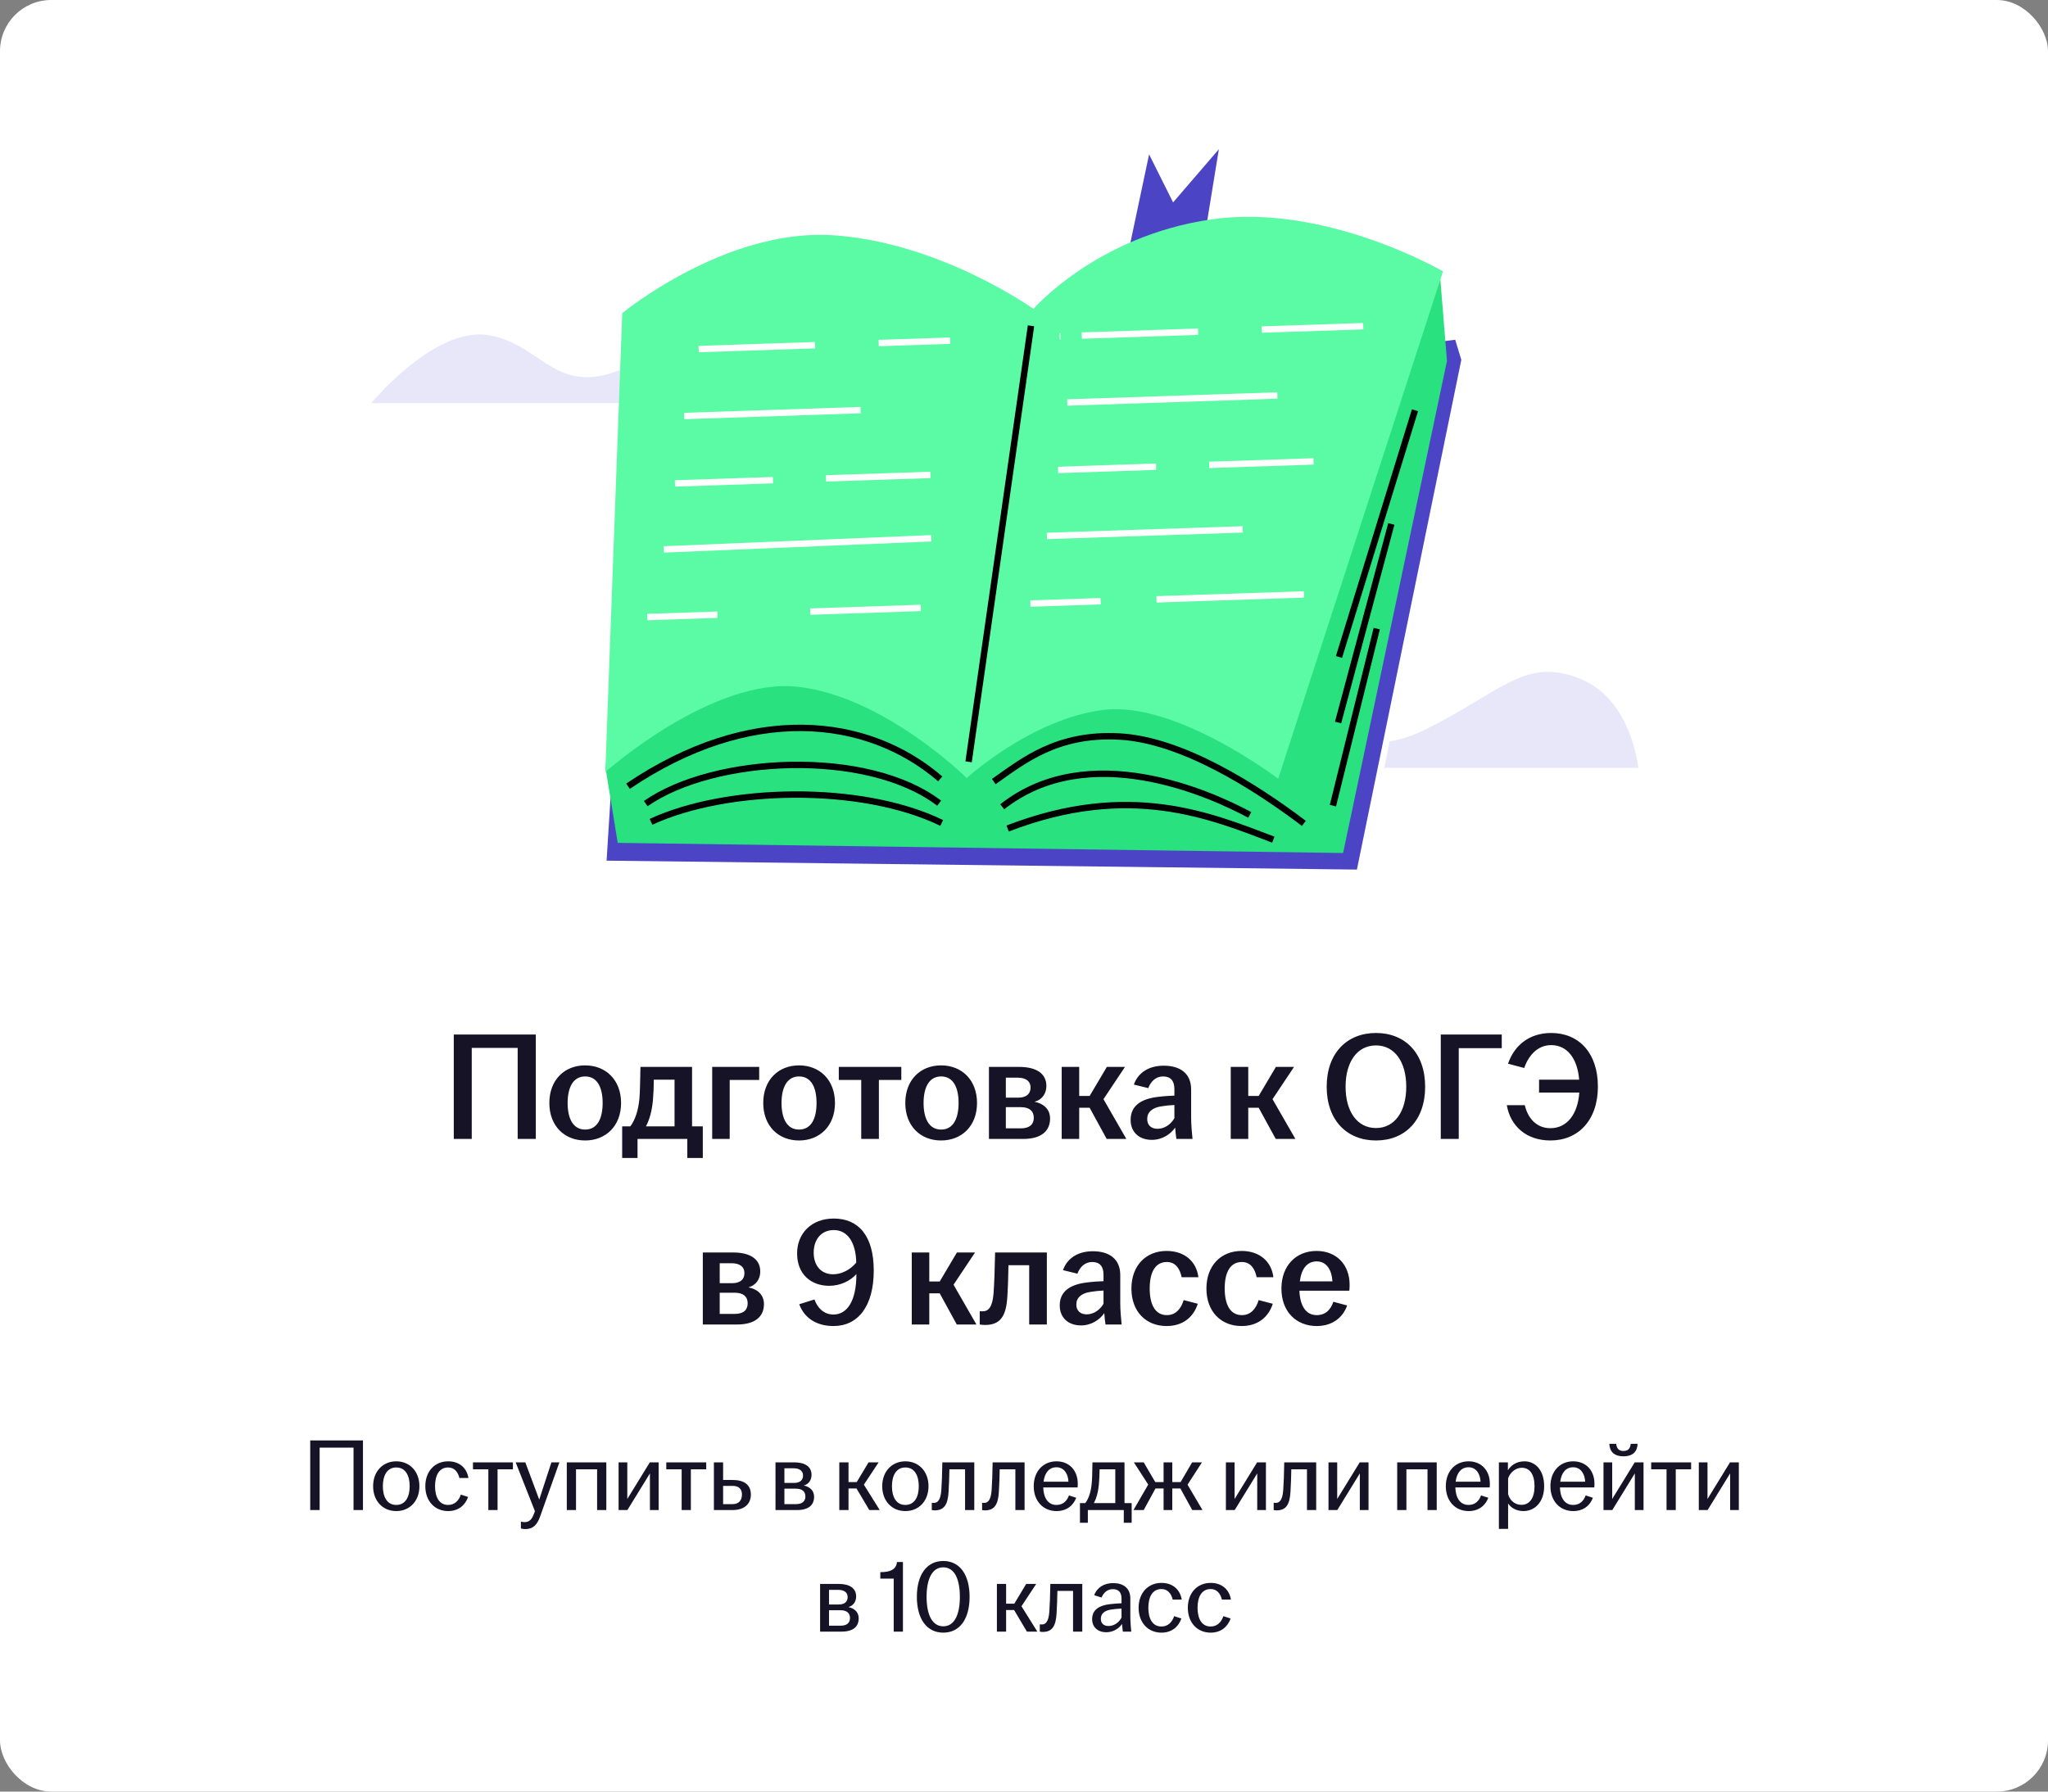 <?xml version="1.0" encoding="UTF-8"?> <svg xmlns="http://www.w3.org/2000/svg" width="320" height="280" viewBox="0 0 320 280" fill="none"><rect x="0" y="0" width="320" height="280" fill="#808080" stroke="none"/><rect width="320" height="280" rx="8" fill="white"></rect><path d="M70.903 178V161.68H83.719V178H80.887V163.768H73.711V178H70.903ZM91.427 178.24C88.187 178.24 85.835 175.96 85.835 172.384C85.835 168.784 88.187 166.504 91.427 166.504C94.667 166.504 97.043 168.784 97.043 172.384C97.043 175.96 94.667 178.24 91.427 178.24ZM88.691 172.384C88.691 174.784 89.531 176.536 91.427 176.536C93.347 176.536 94.163 174.784 94.163 172.384C94.163 169.984 93.347 168.232 91.427 168.232C89.531 168.232 88.691 169.984 88.691 172.384ZM97.214 180.976V176.032H98.486C99.302 174.952 99.734 173.44 99.902 171.784C99.998 170.584 100.022 169.24 100.07 166.744H108.134V176.032H109.814V180.976H107.39V178H99.614V180.976H97.214ZM100.934 176.032H105.398V168.736H102.158C102.158 169.816 102.11 170.896 102.014 172.024C101.846 173.68 101.486 174.976 100.934 176.032ZM111.28 178V166.744H118.624V168.784H114.016V178H111.28ZM124.849 178.24C121.609 178.24 119.257 175.96 119.257 172.384C119.257 168.784 121.609 166.504 124.849 166.504C128.089 166.504 130.465 168.784 130.465 172.384C130.465 175.96 128.089 178.24 124.849 178.24ZM122.113 172.384C122.113 174.784 122.953 176.536 124.849 176.536C126.769 176.536 127.585 174.784 127.585 172.384C127.585 169.984 126.769 168.232 124.849 168.232C122.953 168.232 122.113 169.984 122.113 172.384ZM134.567 178V168.784H131.063V166.744H140.831V168.784H137.327V178H134.567ZM147.044 178.24C143.804 178.24 141.452 175.96 141.452 172.384C141.452 168.784 143.804 166.504 147.044 166.504C150.284 166.504 152.66 168.784 152.66 172.384C152.66 175.96 150.284 178.24 147.044 178.24ZM144.308 172.384C144.308 174.784 145.148 176.536 147.044 176.536C148.964 176.536 149.78 174.784 149.78 172.384C149.78 169.984 148.964 168.232 147.044 168.232C145.148 168.232 144.308 169.984 144.308 172.384ZM154.522 178V166.744H159.274C161.914 166.744 163.498 167.776 163.498 169.72C163.498 170.896 162.826 171.88 161.65 172.192C163.018 172.456 164.074 173.32 164.074 174.808C164.074 176.776 162.682 178 159.874 178H154.522ZM157.162 176.344H159.514C160.882 176.344 161.53 175.72 161.53 174.688C161.53 173.656 160.858 173.032 159.49 173.032H157.162V176.344ZM157.162 171.544H159.106C160.354 171.544 161.026 170.968 161.026 169.96C161.026 169 160.33 168.424 159.01 168.424H157.162V171.544ZM165.889 178V166.744H168.625V171.28H170.257L172.945 166.744H175.777L172.417 171.784L175.993 178H172.921L170.257 173.128H168.625V178H165.889ZM179.971 178.144C177.979 178.144 176.659 176.92 176.659 175.024C176.659 172.72 178.435 171.712 180.955 171.424C181.891 171.304 182.803 171.256 183.499 171.232V170.2C183.499 168.88 182.875 168.232 181.723 168.232C180.595 168.232 179.803 169.024 179.419 170.056L177.163 169.504C177.859 167.56 179.587 166.552 181.843 166.552C184.363 166.552 186.115 167.728 186.115 170.272V174.616C186.115 175.816 186.235 177.016 186.331 178H183.811C183.739 177.472 183.643 176.776 183.619 176.224C182.923 177.232 181.627 178.144 179.971 178.144ZM179.251 174.88C179.251 175.864 179.899 176.416 180.859 176.416C181.963 176.416 182.947 175.72 183.499 174.76V172.696C182.827 172.72 182.155 172.792 181.411 172.912C180.043 173.128 179.251 173.8 179.251 174.88ZM192.303 178V166.744H195.039V171.28H196.671L199.359 166.744H202.191L198.831 171.784L202.407 178H199.335L196.671 173.128H195.039V178H192.303ZM214.999 178.24C210.463 178.24 207.295 175.096 207.295 169.84C207.295 164.584 210.463 161.44 214.999 161.44C219.535 161.44 222.679 164.584 222.679 169.84C222.679 175.096 219.535 178.24 214.999 178.24ZM210.247 169.84C210.247 173.704 212.047 176.296 214.999 176.296C217.927 176.296 219.727 173.704 219.727 169.84C219.727 165.976 217.927 163.384 214.999 163.384C212.047 163.384 210.247 165.976 210.247 169.84ZM225.121 178V161.68H234.649V163.816H227.929V178H225.121ZM242.255 178.24C238.487 178.24 235.991 175.984 235.439 172.72H238.247C238.703 174.664 239.999 176.32 242.255 176.32C244.823 176.32 246.527 174.16 246.767 170.752H240.479V168.736H246.743C246.479 165.424 244.871 163.336 242.375 163.336C240.119 163.336 238.775 165.136 238.151 166.912L235.631 166.24C236.567 163.48 238.847 161.44 242.375 161.44C246.671 161.44 249.671 164.536 249.671 169.816C249.671 175.096 246.575 178.24 242.255 178.24ZM109.815 207V195.744H114.567C117.207 195.744 118.791 196.776 118.791 198.72C118.791 199.896 118.119 200.88 116.943 201.192C118.311 201.456 119.367 202.32 119.367 203.808C119.367 205.776 117.975 207 115.167 207H109.815ZM112.455 205.344H114.807C116.175 205.344 116.823 204.72 116.823 203.688C116.823 202.656 116.151 202.032 114.783 202.032H112.455V205.344ZM112.455 200.544H114.399C115.647 200.544 116.319 199.968 116.319 198.96C116.319 198 115.623 197.424 114.303 197.424H112.455V200.544ZM130.235 207.24C127.571 207.24 125.651 205.968 124.883 203.832L127.259 203.088C127.715 204.36 128.675 205.44 130.235 205.44C132.371 205.44 133.811 203.304 133.811 199.176V199.128C132.875 200.16 131.339 200.952 129.563 200.952C126.755 200.952 124.547 199.176 124.547 195.888C124.547 192.792 126.755 190.44 130.283 190.44C134.123 190.44 136.523 193.128 136.523 198.552C136.523 204.168 134.051 207.24 130.235 207.24ZM127.139 195.768C127.139 197.712 128.219 199.152 130.187 199.152C131.555 199.152 132.923 198.384 133.787 197.328C133.739 194.28 132.491 192.24 130.283 192.24C128.291 192.24 127.139 193.752 127.139 195.768ZM142.463 207V195.744H145.199V200.28H146.831L149.519 195.744H152.351L148.991 200.784L152.567 207H149.495L146.831 202.128H145.199V207H142.463ZM153.923 207.072C153.635 207.072 153.371 207.048 153.083 207V204.912C153.227 204.936 153.371 204.936 153.563 204.936C154.451 204.936 155.075 204.264 155.243 202.128C155.363 200.448 155.435 198.264 155.483 195.744H163.571V207H160.811V197.736H157.571C157.547 199.296 157.499 201.072 157.403 202.56C157.235 205.608 156.371 207.072 153.923 207.072ZM168.896 207.144C166.904 207.144 165.584 205.92 165.584 204.024C165.584 201.72 167.36 200.712 169.88 200.424C170.816 200.304 171.728 200.256 172.424 200.232V199.2C172.424 197.88 171.8 197.232 170.648 197.232C169.52 197.232 168.728 198.024 168.344 199.056L166.088 198.504C166.784 196.56 168.512 195.552 170.768 195.552C173.288 195.552 175.04 196.728 175.04 199.272V203.616C175.04 204.816 175.16 206.016 175.256 207H172.736C172.664 206.472 172.568 205.776 172.544 205.224C171.848 206.232 170.552 207.144 168.896 207.144ZM168.176 203.88C168.176 204.864 168.824 205.416 169.784 205.416C170.888 205.416 171.872 204.72 172.424 203.76V201.696C171.752 201.72 171.08 201.792 170.336 201.912C168.968 202.128 168.176 202.8 168.176 203.88ZM182.28 207.24C179.04 207.24 176.784 204.96 176.784 201.384C176.784 197.808 179.04 195.504 182.28 195.504C185.064 195.504 186.936 197.112 187.248 199.608H184.632C184.368 198.288 183.672 197.232 182.328 197.232C180.432 197.232 179.64 198.96 179.64 201.36C179.64 203.784 180.432 205.536 182.328 205.536C183.768 205.536 184.584 204.432 184.944 203.184L187.152 203.76C186.48 205.872 184.8 207.24 182.28 207.24ZM193.999 207.24C190.759 207.24 188.503 204.96 188.503 201.384C188.503 197.808 190.759 195.504 193.999 195.504C196.783 195.504 198.655 197.112 198.967 199.608H196.351C196.087 198.288 195.391 197.232 194.047 197.232C192.151 197.232 191.359 198.96 191.359 201.36C191.359 203.784 192.151 205.536 194.047 205.536C195.487 205.536 196.303 204.432 196.663 203.184L198.871 203.76C198.199 205.872 196.519 207.24 193.999 207.24ZM205.742 207.24C202.502 207.24 200.222 204.96 200.222 201.384C200.222 197.808 202.502 195.504 205.718 195.504C208.766 195.504 210.878 197.592 210.878 200.808C210.878 201.192 210.854 201.48 210.83 201.72H203.03C203.126 203.976 203.966 205.536 205.742 205.536C207.206 205.536 207.974 204.552 208.334 203.448L210.494 204.024C209.846 205.872 208.214 207.24 205.742 207.24ZM203.102 200.256H208.19C208.118 198.696 207.398 197.136 205.742 197.136C204.158 197.136 203.318 198.408 203.102 200.256Z" fill="#161326"></path><path d="M48.472 236V225.12H56.712V236H55.24V226.24H49.944V236H48.472ZM61.916 236.16C59.836 236.16 58.3 234.608 58.3 232.272C58.3 229.936 59.836 228.384 61.916 228.384C63.996 228.384 65.532 229.936 65.532 232.272C65.532 234.608 63.996 236.16 61.916 236.16ZM59.82 232.272C59.82 233.936 60.476 235.2 61.916 235.2C63.356 235.2 64.012 233.936 64.012 232.272C64.012 230.608 63.356 229.344 61.916 229.344C60.476 229.344 59.82 230.608 59.82 232.272ZM70.024 236.16C67.944 236.16 66.456 234.608 66.456 232.272C66.456 229.936 67.944 228.384 70.024 228.384C71.848 228.384 72.952 229.488 73.192 230.992H71.784C71.56 230.08 71.016 229.344 70.024 229.344C68.6 229.344 67.976 230.608 67.976 232.272C67.976 233.936 68.6 235.2 70.024 235.2C71.112 235.2 71.736 234.416 72.008 233.584L73.144 233.952C72.664 235.28 71.608 236.16 70.024 236.16ZM76.304 236V229.632H73.904V228.544H80.144V229.632H77.744V236H76.304ZM82.063 238.976C81.823 238.976 81.551 238.928 81.391 238.88V237.808C81.519 237.84 81.743 237.888 81.951 237.888C82.687 237.888 83.087 237.488 83.407 236.64L83.583 236.176L80.575 228.544H82.079L84.255 234.368L86.159 228.544H87.407L84.399 236.992C83.903 238.384 83.231 238.976 82.063 238.976ZM88.562 236V228.544H94.738V236H93.298V229.632H90.002V236H88.562ZM96.655 236V228.544H98.015V234.272L101.535 228.544H102.911V236H101.551V230.272L98.031 236H96.655ZM106.507 236V229.632H104.107V228.544H110.347V229.632H107.947V236H106.507ZM111.546 236V228.544H112.986V231.296H114.458C116.202 231.296 117.322 232 117.322 233.568C117.322 235.136 116.202 236 114.458 236H111.546ZM112.986 235.072H114.49C115.45 235.072 115.93 234.448 115.93 233.584C115.93 232.72 115.45 232.224 114.49 232.224H112.986V235.072ZM121.171 236V228.544H124.099C125.779 228.544 126.803 229.216 126.803 230.496C126.803 231.28 126.387 231.952 125.587 232.16C126.499 232.352 127.203 232.928 127.203 233.92C127.203 235.216 126.339 236 124.515 236H121.171ZM122.563 235.072H124.371C125.395 235.072 125.843 234.592 125.843 233.872C125.843 233.12 125.363 232.656 124.355 232.656H122.563V235.072ZM122.563 231.76H124.083C125.011 231.76 125.475 231.312 125.475 230.608C125.475 229.92 124.995 229.472 123.987 229.472H122.563V231.76ZM131.14 236V228.544H132.58V231.632H133.86L135.716 228.544H137.284L134.98 232.032L137.46 236H135.828L133.828 232.624H132.58V236H131.14ZM141.463 236.16C139.383 236.16 137.847 234.608 137.847 232.272C137.847 229.936 139.383 228.384 141.463 228.384C143.543 228.384 145.079 229.936 145.079 232.272C145.079 234.608 143.543 236.16 141.463 236.16ZM139.367 232.272C139.367 233.936 140.023 235.2 141.463 235.2C142.903 235.2 143.559 233.936 143.559 232.272C143.559 230.608 142.903 229.344 141.463 229.344C140.023 229.344 139.367 230.608 139.367 232.272ZM146.056 236.048C145.912 236.048 145.768 236.032 145.592 236V234.864C145.688 234.88 145.8 234.88 145.928 234.88C146.536 234.88 146.968 234.384 147.08 232.912C147.16 231.824 147.208 230.4 147.24 228.544H152.232V236H150.792V229.632H148.344C148.328 230.784 148.28 232.048 148.216 233.136C148.104 235.104 147.544 236.048 146.056 236.048ZM153.915 236.048C153.771 236.048 153.627 236.032 153.451 236V234.864C153.547 234.88 153.659 234.88 153.787 234.88C154.395 234.88 154.827 234.384 154.939 232.912C155.019 231.824 155.067 230.4 155.099 228.544H160.091V236H158.651V229.632H156.203C156.187 230.784 156.139 232.048 156.075 233.136C155.963 235.104 155.403 236.048 153.915 236.048ZM165.087 236.16C163.007 236.16 161.519 234.608 161.519 232.272C161.519 229.936 163.007 228.384 165.071 228.384C167.103 228.384 168.399 229.84 168.399 231.872C168.399 232.144 168.399 232.32 168.383 232.464H163.007C163.055 234.032 163.711 235.2 165.071 235.2C166.175 235.2 166.751 234.48 167.023 233.712L168.159 234.08C167.711 235.28 166.671 236.16 165.087 236.16ZM163.055 231.568H166.943C166.911 230.496 166.351 229.312 165.071 229.312C163.871 229.312 163.215 230.256 163.055 231.568ZM168.744 237.984V234.912H169.576C170.152 234.16 170.456 233.072 170.568 231.952C170.648 231.2 170.664 230.32 170.696 228.544H175.704V234.912H176.824V237.984H175.592V236H169.976V237.984H168.744ZM170.92 234.912H174.264V229.632H171.816C171.8 230.464 171.768 231.328 171.688 232.128C171.576 233.248 171.32 234.16 170.92 234.912ZM177.105 236L179.409 232.016L177.169 228.544H178.705L180.513 231.632H181.809V228.544H183.169V231.632H184.465L186.273 228.544H187.809L185.553 232.032L187.889 236H186.289L184.433 232.624H183.169V236H181.809V232.624H180.545L178.705 236H177.105ZM191.546 236V228.544H192.906V234.272L196.426 228.544H197.802V236H196.442V230.272L192.922 236H191.546ZM199.478 236.048C199.334 236.048 199.19 236.032 199.014 236V234.864C199.11 234.88 199.222 234.88 199.35 234.88C199.958 234.88 200.39 234.384 200.502 232.912C200.582 231.824 200.63 230.4 200.662 228.544H205.654V236H204.214V229.632H201.766C201.75 230.784 201.702 232.048 201.638 233.136C201.526 235.104 200.966 236.048 199.478 236.048ZM207.577 236V228.544H208.937V234.272L212.457 228.544H213.833V236H212.473V230.272L208.953 236H207.577ZM218.312 236V228.544H224.488V236H223.048V229.632H219.752V236H218.312ZM229.477 236.16C227.397 236.16 225.909 234.608 225.909 232.272C225.909 229.936 227.397 228.384 229.461 228.384C231.493 228.384 232.789 229.84 232.789 231.872C232.789 232.144 232.789 232.32 232.773 232.464H227.397C227.445 234.032 228.101 235.2 229.461 235.2C230.565 235.2 231.141 234.48 231.413 233.712L232.549 234.08C232.101 235.28 231.061 236.16 229.477 236.16ZM227.445 231.568H231.333C231.301 230.496 230.741 229.312 229.461 229.312C228.261 229.312 227.605 230.256 227.445 231.568ZM234.202 238.944V228.544H235.61V229.776C236.09 229.008 236.938 228.384 238.202 228.384C239.882 228.384 241.274 229.744 241.274 232.272C241.274 234.8 239.77 236.16 238.042 236.16C236.922 236.16 236.074 235.632 235.642 234.976V238.944H234.202ZM235.642 233.504C235.882 234.464 236.682 235.184 237.722 235.184C239.002 235.184 239.77 234.112 239.77 232.272C239.77 230.432 239.034 229.392 237.786 229.392C236.794 229.392 235.962 230.128 235.642 231.04V233.504ZM245.821 236.16C243.741 236.16 242.253 234.608 242.253 232.272C242.253 229.936 243.741 228.384 245.805 228.384C247.837 228.384 249.133 229.84 249.133 231.872C249.133 232.144 249.133 232.32 249.117 232.464H243.741C243.789 234.032 244.445 235.2 245.805 235.2C246.909 235.2 247.485 234.48 247.757 233.712L248.893 234.08C248.445 235.28 247.405 236.16 245.821 236.16ZM243.789 231.568H247.677C247.645 230.496 247.085 229.312 245.805 229.312C244.605 229.312 243.949 230.256 243.789 231.568ZM250.546 236V228.544H251.906V234.272L255.426 228.544H256.802V236H255.442V230.272L251.922 236H250.546ZM251.458 225.648H252.53C252.61 226.352 252.914 226.768 253.666 226.768C254.418 226.768 254.722 226.352 254.802 225.648H255.874C255.826 226.816 255.17 227.6 253.666 227.6C252.162 227.6 251.506 226.816 251.458 225.648ZM260.398 236V229.632H257.998V228.544H264.238V229.632H261.838V236H260.398ZM265.437 236V228.544H266.797V234.272L270.317 228.544H271.693V236H270.333V230.272L266.813 236H265.437ZM128.14 255V247.544H131.068C132.748 247.544 133.772 248.216 133.772 249.496C133.772 250.28 133.356 250.952 132.556 251.16C133.468 251.352 134.172 251.928 134.172 252.92C134.172 254.216 133.308 255 131.484 255H128.14ZM129.532 254.072H131.34C132.364 254.072 132.812 253.592 132.812 252.872C132.812 252.12 132.332 251.656 131.324 251.656H129.532V254.072ZM129.532 250.76H131.052C131.98 250.76 132.444 250.312 132.444 249.608C132.444 248.92 131.964 248.472 130.956 248.472H129.532V250.76ZM139.644 255V246.712H137.548V245.704C139.148 245.704 140.028 245.272 140.156 244.12H141.084V255H139.644ZM147.387 255.16C144.795 255.16 143.259 253 143.259 249.56C143.259 246.12 144.795 243.96 147.387 243.96C149.979 243.96 151.499 246.12 151.499 249.56C151.499 253 149.979 255.16 147.387 255.16ZM144.779 249.56C144.779 252.312 145.627 254.168 147.387 254.168C149.147 254.168 149.979 252.312 149.979 249.56C149.979 246.808 149.147 244.952 147.387 244.952C145.627 244.952 144.779 246.808 144.779 249.56ZM155.765 255V247.544H157.205V250.632H158.485L160.341 247.544H161.909L159.605 251.032L162.085 255H160.453L158.453 251.624H157.205V255H155.765ZM162.931 255.048C162.787 255.048 162.643 255.032 162.467 255V253.864C162.563 253.88 162.675 253.88 162.803 253.88C163.411 253.88 163.843 253.384 163.955 251.912C164.035 250.824 164.083 249.4 164.115 247.544H169.107V255H167.667V248.632H165.219C165.203 249.784 165.155 251.048 165.091 252.136C164.979 254.104 164.419 255.048 162.931 255.048ZM172.854 255.096C171.526 255.096 170.646 254.296 170.646 253.048C170.646 251.544 171.814 250.904 173.382 250.712C174.054 250.632 174.742 250.584 175.238 250.568V249.832C175.238 248.84 174.758 248.36 173.878 248.36C173.014 248.36 172.422 248.936 172.118 249.672L170.966 249.304C171.446 248.04 172.566 247.416 173.942 247.416C175.478 247.416 176.614 248.168 176.614 249.816V252.664C176.614 253.48 176.694 254.328 176.758 255H175.446C175.398 254.648 175.334 254.184 175.318 253.8C174.854 254.504 173.942 255.096 172.854 255.096ZM172.006 253C172.006 253.72 172.47 254.12 173.206 254.12C174.07 254.12 174.838 253.576 175.238 252.808V251.4C174.694 251.416 174.15 251.464 173.558 251.56C172.55 251.72 172.006 252.216 172.006 253ZM181.477 255.16C179.397 255.16 177.909 253.608 177.909 251.272C177.909 248.936 179.397 247.384 181.477 247.384C183.301 247.384 184.405 248.488 184.645 249.992H183.237C183.013 249.08 182.469 248.344 181.477 248.344C180.053 248.344 179.429 249.608 179.429 251.272C179.429 252.936 180.053 254.2 181.477 254.2C182.565 254.2 183.189 253.416 183.461 252.584L184.597 252.952C184.117 254.28 183.061 255.16 181.477 255.16ZM189.165 255.16C187.085 255.16 185.597 253.608 185.597 251.272C185.597 248.936 187.085 247.384 189.165 247.384C190.989 247.384 192.093 248.488 192.333 249.992H190.925C190.701 249.08 190.157 248.344 189.165 248.344C187.741 248.344 187.117 249.608 187.117 251.272C187.117 252.936 187.741 254.2 189.165 254.2C190.253 254.2 190.877 253.416 191.149 252.584L192.285 252.952C191.805 254.28 190.749 255.16 189.165 255.16Z" fill="#161326"></path><path d="M132 63C131.509 59.563 129.674 51.919 123.047 49.146C114.383 45.519 110.574 51.149 98.793 56.969C87.013 62.789 85.284 54.133 76.62 52.425C68.852 50.886 59.793 60.912 58 63H132Z" fill="#E8E7FA"></path><path d="M256 120C255.509 116.563 253.674 108.919 247.047 106.146C238.383 102.519 234.574 108.149 222.793 113.969C211.013 119.789 209.285 111.133 200.62 109.425C192.852 107.886 183.793 117.912 182 120H256Z" fill="#E8E7FA"></path><path d="M176.548 38.288L179.545 24.122L183.295 31.634L190.448 23.32L188.574 34.818L176.548 38.288Z" fill="#4B45C6"></path><path d="M96.705 95.646L94.249 135.003L212.424 136.406L228.847 56.211L227.73 52.551L223.782 53.036L97.458 96.335" fill="#4B45C6"></path><path d="M96.705 95.646L94.249 135.003L212.424 136.406L228.847 56.211L227.73 52.551L223.782 53.036L97.458 96.335" stroke="white" stroke-miterlimit="10" stroke-linejoin="round"></path><path d="M94.607 119.979L96.519 131.726L209.859 133.311L226.089 56.408L224.94 42.252L95.389 114.851" fill="#2AE17F"></path><path d="M225.47 42.415L199.717 121.71C199.717 121.71 183.771 109.554 172.456 110.944C161.142 112.333 151.052 121.6 151.052 121.6C151.052 121.6 138.269 108.927 124.783 107.346C111.297 105.764 94.575 120.666 94.575 120.666L97.223 48.95C97.223 48.95 113.277 35.714 130.053 36.762C146.829 37.81 161.475 48.275 161.475 48.275C161.475 48.275 171.337 36.891 189.236 34.291C207.135 31.69 225.47 42.415 225.47 42.415Z" fill="#5BFAA5"></path><path d="M161.094 50.918L151.344 119.059" stroke="black" stroke-miterlimit="10" stroke-linejoin="round"></path><path d="M146.909 121.725C135.401 111.824 117.185 110.001 98.129 122.872" stroke="black" stroke-miterlimit="10" stroke-linejoin="round"></path><path d="M146.742 125.526C135.53 116.964 111.579 118.13 100.9 125.591" stroke="black" stroke-miterlimit="10" stroke-linejoin="round"></path><path d="M147.136 128.613C134.523 122.487 113.532 122.97 101.719 128.441" stroke="black" stroke-miterlimit="10" stroke-linejoin="round"></path><path d="M203.727 128.68C196.138 122.94 184.679 115.634 174.912 115.106C165.145 114.578 159.888 118.913 155.278 122.148" stroke="black" stroke-miterlimit="10" stroke-linejoin="round"></path><path d="M195.272 127.359C188.987 123.971 170.082 115.481 156.597 126.086" stroke="black" stroke-miterlimit="10" stroke-linejoin="round"></path><path d="M198.954 131.226C189.269 127.549 176.572 122.112 157.448 129.484" stroke="black" stroke-miterlimit="10" stroke-linejoin="round"></path><path d="M221.089 64.117L209.218 102.675" stroke="black" stroke-miterlimit="10" stroke-linejoin="round"></path><path d="M217.395 81.884L209.076 112.917" stroke="black" stroke-miterlimit="10" stroke-linejoin="round"></path><path d="M215.117 98.245L208.268 125.908" stroke="black" stroke-miterlimit="10" stroke-linejoin="round"></path><path d="M165.555 52.562L165.698 52.558M169.029 52.446L187.203 51.839M197.159 51.506L213.007 50.977" stroke="white" stroke-miterlimit="10" stroke-linejoin="round"></path><path d="M109.168 54.555L127.343 53.947M137.299 53.615L148.467 53.241" stroke="white" stroke-miterlimit="10" stroke-linejoin="round"></path><path d="M166.766 62.906L199.587 61.809" stroke="white" stroke-miterlimit="10" stroke-linejoin="round"></path><path d="M106.898 65.016L134.466 64.094" stroke="white" stroke-miterlimit="10" stroke-linejoin="round"></path><path d="M165.324 73.445L180.643 72.933M188.932 72.656L205.24 72.111" stroke="white" stroke-miterlimit="10" stroke-linejoin="round"></path><path d="M105.457 75.555L120.776 75.043M129.064 74.766L145.373 74.221" stroke="white" stroke-miterlimit="10" stroke-linejoin="round"></path><path d="M163.574 83.758L194.175 82.735" stroke="white" stroke-miterlimit="10" stroke-linejoin="round"></path><path d="M103.711 85.867L145.51 84.125" stroke="white" stroke-miterlimit="10" stroke-linejoin="round"></path><path d="M160.996 94.328L171.968 93.961M180.701 93.67L203.744 92.9" stroke="white" stroke-miterlimit="10" stroke-linejoin="round"></path><path d="M101.133 96.438L112.104 96.071M126.6 95.587L143.88 95.009" stroke="white" stroke-miterlimit="10" stroke-linejoin="round"></path></svg> 